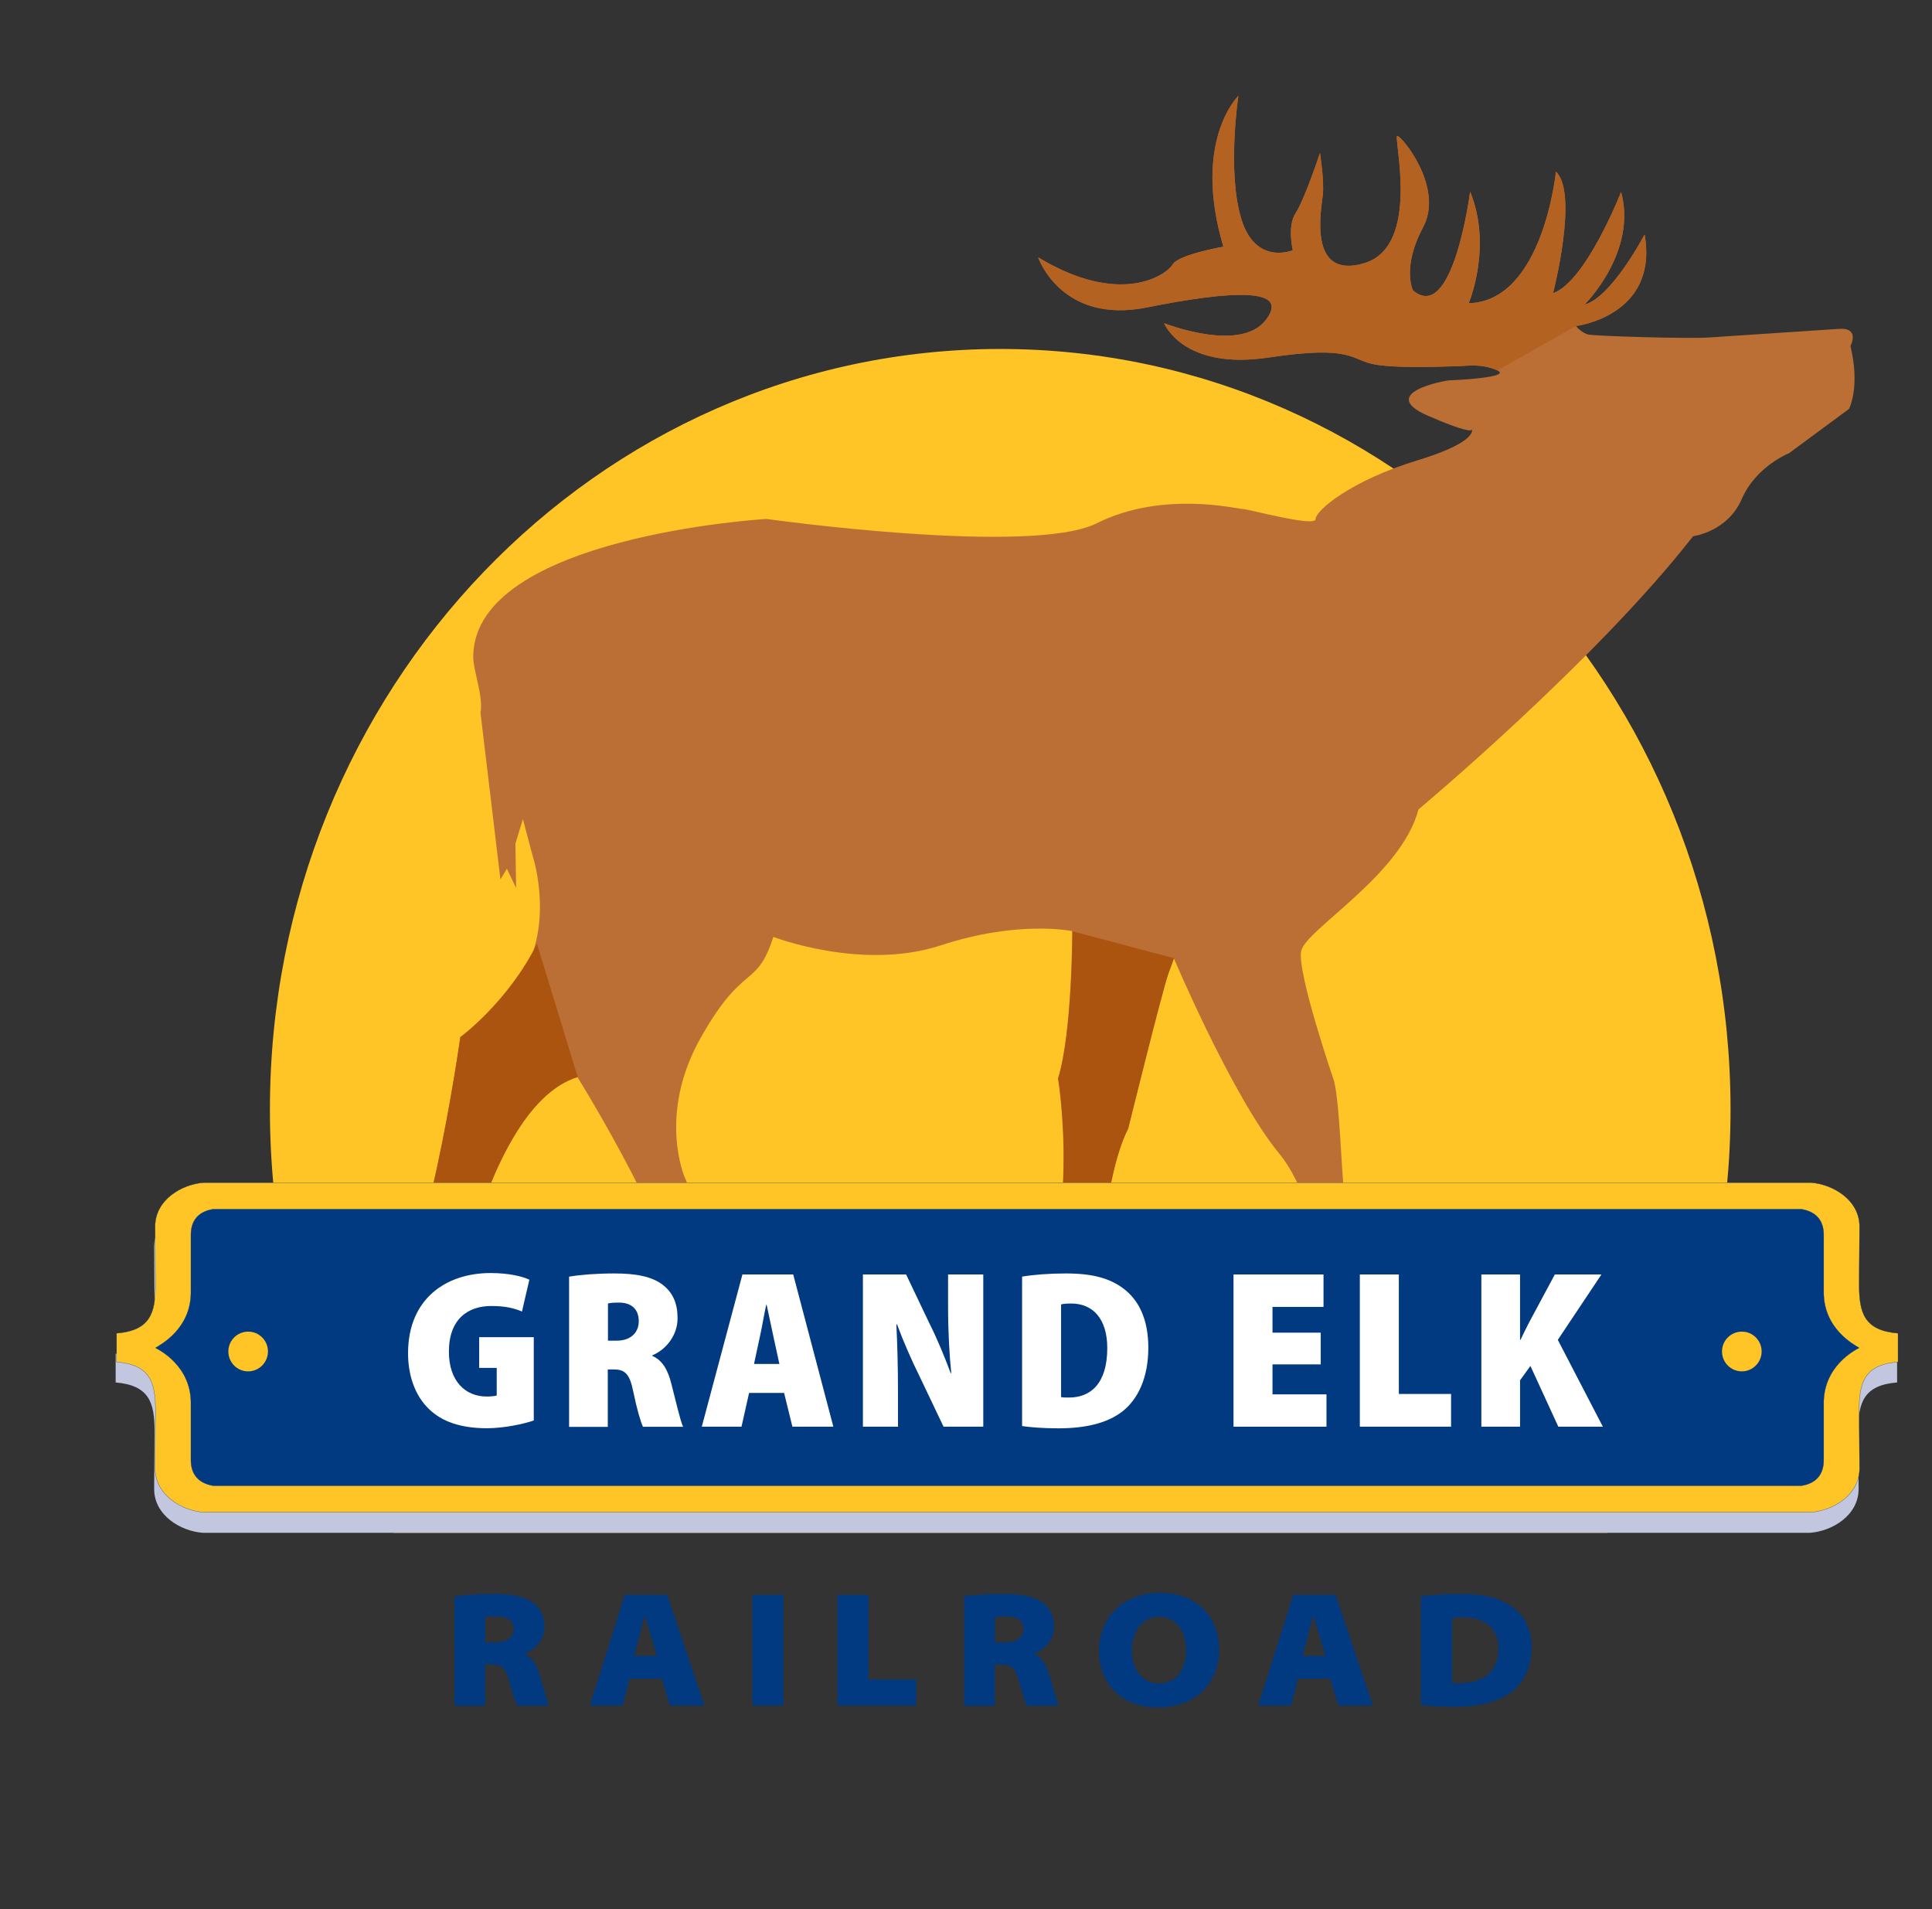 <?xml version="1.0" encoding="UTF-8"?> <!-- Generator: Adobe Illustrator 15.0.0, SVG Export Plug-In . SVG Version: 6.00 Build 0) --> <svg xmlns="http://www.w3.org/2000/svg" xmlns:xlink="http://www.w3.org/1999/xlink" version="1.1" id="Layer_1" x="0px" y="0px" width="400.031px" height="395.25px" viewBox="81.813 170.75 400.031 395.25" xml:space="preserve"><rect x="81.813" y="170.75" width="400.031" height="395.25" fill="#333333" stroke="none"/> <g> <path fill="#013A81" d="M175.908,501.251c1.806-0.276,4.632-0.51,8.096-0.51c3.846,0,6.396,0.553,8.16,1.807 c1.466,1.063,2.38,2.72,2.38,5.036c0,3.06-2.486,4.993-4.08,5.504v0.127c1.53,0.638,2.38,2.146,3.018,4.059 c0.786,2.338,1.572,5.717,1.997,6.609h-6.523c-0.383-0.681-0.978-2.274-1.764-5.228c-0.723-2.763-1.636-3.294-3.783-3.294h-1.147 v8.542h-6.354V501.251z M182.261,510.793h1.913c2.507,0,4.016-1.021,4.016-2.763c0-1.743-1.296-2.614-3.464-2.614 c-1.423,0-2.104,0.064-2.443,0.128v5.249H182.261z"></path> <path fill="#013A81" d="M212.181,518.294l-1.466,5.567h-6.779l7.247-22.929h8.776l7.713,22.929h-7.14l-1.7-5.567H212.181z M217.855,513.598l-1.232-4.059c-0.404-1.297-0.893-2.954-1.296-4.293h-0.063c-0.383,1.317-0.723,2.996-1.084,4.313l-1.083,4.017 h4.76V513.598z"></path> <path fill="#013A81" d="M244.035,500.933v22.929h-6.439v-22.929H244.035z"></path> <path fill="#013A81" d="M255.191,500.933h6.438v17.553h9.903v5.376h-16.32v-22.929H255.191z"></path> <path fill="#013A81" d="M281.435,501.251c1.806-0.276,4.632-0.51,8.096-0.51c3.846,0,6.396,0.553,8.16,1.807 c1.466,1.063,2.38,2.72,2.38,5.036c0,3.06-2.486,4.993-4.08,5.504v0.127c1.53,0.638,2.38,2.146,3.018,4.059 c0.786,2.338,1.572,5.717,1.998,6.609h-6.524c-0.382-0.681-0.978-2.274-1.764-5.228c-0.723-2.763-1.636-3.294-3.783-3.294h-1.147 v8.542h-6.354V501.251L281.435,501.251z M287.789,510.793h1.913c2.507,0,4.016-1.021,4.016-2.763c0-1.743-1.296-2.614-3.463-2.614 c-1.424,0-2.104,0.064-2.444,0.128v5.249H287.789z"></path> <path fill="#013A81" d="M334.241,512.259c0,6.948-4.866,12.006-12.75,12.006c-7.544,0-12.134-5.058-12.134-11.666 c0-7.013,5.036-12.07,12.559-12.07C329.651,500.528,334.241,505.522,334.241,512.259z M316.179,512.429 c0,3.952,2.168,6.864,5.652,6.864c3.507,0,5.589-2.933,5.589-6.864c0-3.952-2.167-6.948-5.61-6.948 C318.367,505.501,316.179,508.497,316.179,512.429z"></path> <path fill="#013A81" d="M350.582,518.294l-1.466,5.567h-6.778l7.246-22.929h8.776l7.714,22.929h-7.141l-1.7-5.567H350.582z M356.277,513.598l-1.232-4.059c-0.403-1.297-0.893-2.954-1.296-4.293h-0.064c-0.382,1.317-0.722,2.996-1.083,4.313l-1.084,4.017 h4.76V513.598z"></path> <path fill="#013A81" d="M376.019,501.251c2.21-0.34,5.101-0.51,8.054-0.51c4.824,0,7.799,0.723,10.307,2.316 c2.678,1.7,4.568,4.483,4.568,8.67c0,4.76-1.976,7.65-4.229,9.35c-2.826,2.146-7.076,3.061-11.9,3.061 c-3.399,0-5.546-0.213-6.8-0.404V501.251L376.019,501.251z M382.457,519.144c0.383,0.063,1.021,0.063,1.488,0.063 c4.696,0.064,8.139-2.146,8.139-7.14c0-4.568-3.23-6.46-7.374-6.46c-1.19,0-1.912,0.106-2.253,0.17V519.144z"></path> </g> <g> <g> <defs> <rect id="SVGID_1_" x="81.813" y="170.75" width="400.031" height="317.348"></rect> </defs> <clipPath id="SVGID_2_"> <use xlink:href="#SVGID_1_" overflow="visible"></use> </clipPath> <path clip-path="url(#SVGID_2_)" fill="#FFC425" d="M440.13,400.483c0,86.977-67.702,157.484-151.215,157.484 S137.7,487.46,137.7,400.483C137.7,313.507,205.402,243,288.915,243S440.13,313.507,440.13,400.483"></path> </g> <g> <defs> <rect id="SVGID_3_" x="81.813" y="170.75" width="400.031" height="317.348"></rect> </defs> <clipPath id="SVGID_4_"> <use xlink:href="#SVGID_3_" overflow="visible"></use> </clipPath> <path clip-path="url(#SVGID_4_)" fill="#BB6F35" d="M162.329,456.201l-3.272-2.082l1.19-9.775 c9.478-5.929,16.873-58.926,16.873-58.926s3.846-0.297,11.836-11.263c7.99-10.965,3.272-25.755,3.272-25.755 s-0.85-3.124-2.146-8.075l-1.551,5.1l0.149,9.18l-1.913-3.995l-1.338,2.21l-4.123-34.467c0.637-3.464-1.53-8.691-1.509-11.73 c0.297-24.884,60.711-28.433,60.711-28.433s54.783,7.692,68.404,0.893c13.621-6.821,29.027-2.954,30.196-2.954 c1.19,0,15.108,3.846,15.108,2.083c0-1.785,7.396-7.99,21.017-12.134c10.54-3.209,11.496-5.525,11.39-6.417 c-0.105,0.382-1.487,0.489-9.031-2.784c-10.965-4.739,3.549-7.395,4.441-7.395s13.026-0.595,9.775-2.062 c-3.251-1.487-6.523-0.893-7.692-0.893c-1.19,0-12.134,0.595-17.468-0.297s-4.441-4.144-22.206-1.466 c-17.766,2.656-21.611-7.119-21.611-7.119s15.683,6.226,21.017-0.595c5.333-6.8-6.821-6.226-24.587-2.656 c-17.765,3.549-22.503-10.37-22.503-10.37c17.17,10.37,26.647,3.548,27.837,1.487s10.519-3.697,10.519-3.697 c-6.523-21.909,3.103-31.238,3.103-31.238s-2.38,15.704,0.596,25.458c2.953,9.775,10.667,6.524,10.667,6.524 s-1.19-5.036,0.595-7.692s5.036-12.432,5.036-12.432s0.893,5.631,0.596,8.585c-0.298,2.954-3.252,17.765,8.585,14.216 c11.857-3.548,5.929-26.35,6.821-26.35s9.774,10.668,5.333,18.955c-4.44,8.288-2.082,13.026-2.082,13.026 c8.309,7.098,11.836-20.442,11.836-20.442c4.676,11.411-0.297,23.099-0.297,23.099c15.427-0.382,18.063-27.242,18.063-27.242 c4.738,4.441-0.596,25.16-0.596,25.16c6.821-2.359,14.089-20.953,14.089-20.953c3.4,12.453-7.564,23.312-7.564,23.312 c5.631-1.487,12.431-14.514,12.431-14.514c2.954,16.873-14.216,18.955-14.216,18.955s1.189,1.487,2.656,1.785 c1.487,0.297,20.124,0.893,24.884,0.595c4.738-0.298,22.504-1.488,26.945-1.785c4.44-0.297,2.358,3.549,2.358,3.549 c2.082,8.585-0.298,13.026-0.298,13.026l-12.431,9.18c0,0-6.821,2.678-9.775,9.478c-2.954,6.821-10.072,7.692-10.072,7.692 c-20.272,26.01-56.865,56.568-56.865,56.568c-3.549,13.621-23.396,24.884-24.289,29.325c-0.892,4.441,6.821,26.945,6.821,26.945 c1.19,4.888,1.488,18.359,2.062,22.801c0.595,4.441,15.406,36.316,16.277,37.315c10.158,11.624,7.396,12.431,7.396,12.431 l-15.471-0.595c0,0-1.104-0.34-1.402-2.975c-0.361-3.251-0.361-3.485-2.082-5.632l-5.334-2.358l-0.595-2.38 c0,0-2.38-31.684-12.134-43.521c-9.775-11.836-21.909-40.566-21.909-40.566l-1.189,3.251c-1.19,3.251-8.288,31.981-8.288,31.981 c-6.523,12.729-6.821,46.495-6.821,46.495s8.883,8.585,6.821,10.37c-2.082,1.784-16.596,0.892-14.514-2.359 c2.083-3.251-2.082-7.692-2.082-7.692l-4.739-4.144c12.133-21.611,6.821-52.998,6.821-52.998 c2.954-9.478,2.954-30.494,2.954-30.494s-10.965-2.38-27.243,2.954c-16.299,5.333-34.637-1.764-34.637-1.764 c-3.549,10.965-6.142,5.036-15.109,21.016c-8.883,15.831-3.251,28.73-3.251,28.73s11.836,28.432,14.514,28.135 c2.656-0.298,9.18,13.323,9.18,13.323s-13.324,0.893-15.683-0.893c-2.358-1.764-1.785-7.989-1.785-7.989l-5.631-2.062 c-0.595-15.704-22.801-51.234-22.801-51.234c-21.016,6.502-28.433,62.475-28.433,62.475c4.441,5.036,3.846,10.37,3.846,10.37 c-7.097,2.656-17.765-3.272-16.873-4.739C160.862,460.366,162.329,456.201,162.329,456.201"></path> </g> <g> <defs> <rect id="SVGID_5_" x="81.813" y="170.75" width="400.031" height="317.348"></rect> </defs> <clipPath id="SVGID_6_"> <use xlink:href="#SVGID_5_" overflow="visible"></use> </clipPath> <path clip-path="url(#SVGID_6_)" fill="#B36222" d="M391.829,247.441c-3.252-1.488-6.524-0.893-7.692-0.893 c-1.19,0-12.134,0.595-17.468-0.298c-5.334-0.892-4.441-4.144-22.206-1.466c-17.766,2.656-21.611-7.119-21.611-7.119 s15.683,6.227,21.016-0.595c5.334-6.8-6.821-6.227-24.586-2.656c-17.765,3.549-22.504-10.37-22.504-10.37 c17.17,10.37,26.647,3.549,27.838,1.487c1.189-2.082,10.519-3.697,10.519-3.697c-6.523-21.909,3.103-31.237,3.103-31.237 s-2.38,15.704,0.595,25.458c2.954,9.775,10.668,6.502,10.668,6.502s-1.19-5.036,0.595-7.692s5.036-12.432,5.036-12.432 s0.893,5.631,0.595,8.585c-0.297,2.954-3.251,17.765,8.585,14.216c11.858-3.548,5.929-26.35,6.821-26.35 s9.775,10.668,5.334,18.955c-4.441,8.288-2.082,13.026-2.082,13.026c8.309,7.098,11.836-20.421,11.836-20.421 c4.675,11.39-0.298,23.099-0.298,23.099c15.428-0.383,18.063-27.243,18.063-27.243c4.739,4.441-0.595,25.16-0.595,25.16 c6.821-2.359,14.089-20.953,14.089-20.953c3.4,12.453-7.565,23.311-7.565,23.311c5.632-1.487,12.432-14.514,12.432-14.514 c2.954,16.873-14.216,18.955-14.216,18.955"></path> </g> <g> <defs> <rect id="SVGID_7_" x="81.813" y="170.75" width="400.031" height="317.348"></rect> </defs> <clipPath id="SVGID_8_"> <use xlink:href="#SVGID_7_" overflow="visible"></use> </clipPath> <path clip-path="url(#SVGID_8_)" fill="#AB5410" d="M324.912,369.14l-1.189,3.251c-1.19,3.251-8.288,31.981-8.288,31.981 c-6.523,12.729-6.821,46.495-6.821,46.495s8.883,8.585,6.821,10.37c-2.082,1.785-16.596,0.893-14.513-2.358 s-2.083-7.692-2.083-7.692l-4.739-4.144c12.133-21.611,6.821-52.998,6.821-52.998c2.954-9.478,2.954-30.494,2.954-30.494"></path> </g> <g> <defs> <rect id="SVGID_9_" x="81.813" y="170.75" width="400.031" height="317.348"></rect> </defs> <clipPath id="SVGID_10_"> <use xlink:href="#SVGID_9_" overflow="visible"></use> </clipPath> <path clip-path="url(#SVGID_10_)" fill="#AB5410" d="M201.429,393.726c-21.016,6.502-28.433,62.475-28.433,62.475 c4.441,5.036,3.846,10.37,3.846,10.37c-7.097,2.656-17.765-3.272-16.872-4.739c0.892-1.487,2.358-5.631,2.358-5.631l-3.251-2.062 l1.19-9.774c9.478-5.929,16.873-58.926,16.873-58.926s9.796-7.162,15.853-19.295"></path> </g> <g> <defs> <rect id="SVGID_11_" x="81.813" y="170.75" width="400.031" height="317.348"></rect> </defs> <clipPath id="SVGID_12_"> <use xlink:href="#SVGID_11_" overflow="visible"></use> </clipPath> <path clip-path="url(#SVGID_12_)" fill="#C2C6DE" d="M466.565,440.943l0.085-12.006c0-5.504-5.504-8.755-10.073-9.095H129.391 h-0.212h-5.376c-4.59,0.34-10.073,3.591-10.073,9.095l0.085,12.006c0,5.929-1.105,9.521-8.054,10.094v5.929 c6.97,0.596,8.054,4.187,8.054,10.094l-0.085,11.943c0,5.503,5.504,8.755,10.073,9.095h5.376h0.212h327.186 c4.591-0.34,10.073-3.592,10.073-9.095l-0.085-11.943c0-5.929,1.104-9.52,8.054-10.094v-5.929 C467.67,450.464,466.565,446.872,466.565,440.943 M459.233,465.827v11.433c0,2.996-1.551,4.846-4.59,5.334H129.391h-0.212h-3.442 c-3.018-0.51-4.59-2.338-4.59-5.334v-11.433c0.191-7.926-6.418-11.262-7.332-11.772c0.914-0.595,7.522-3.931,7.332-11.857V430.68 c0-2.996,1.551-4.845,4.59-5.333h3.442h0.212h325.252c3.018,0.51,4.59,2.337,4.59,5.333v11.518 c-0.19,7.927,6.418,11.263,7.332,11.857C465.651,454.544,459.063,457.901,459.233,465.827"></path> </g> <g> <defs> <rect id="SVGID_13_" x="81.813" y="170.75" width="400.031" height="317.348"></rect> </defs> <clipPath id="SVGID_14_"> <use xlink:href="#SVGID_13_" overflow="visible"></use> </clipPath> <path clip-path="url(#SVGID_14_)" fill="#013A81" d="M461.295,437.565v-11.879c0-3.103-1.572-4.994-4.633-5.504H127.797h-0.212 H124.1c-3.06,0.531-4.633,2.401-4.633,5.504v11.879c0.191,8.181-6.481,11.623-7.416,12.239c0.935,0.511,7.586,3.953,7.416,12.134 v11.794c0,3.103,1.573,4.994,4.633,5.504h3.485h0.212h328.865c3.061-0.51,4.633-2.423,4.633-5.504v-11.794 c-0.191-8.181,6.481-11.623,7.416-12.134C467.776,449.21,461.104,445.768,461.295,437.565"></path> </g> <g> <defs> <rect id="SVGID_15_" x="81.813" y="170.75" width="400.031" height="317.348"></rect> </defs> <clipPath id="SVGID_16_"> <use xlink:href="#SVGID_15_" overflow="visible"></use> </clipPath> <path clip-path="url(#SVGID_16_)" fill="#FFC425" d="M137.296,450.549c0,2.273-1.849,4.122-4.102,4.122 c-2.273,0-4.101-1.849-4.101-4.122s1.849-4.102,4.101-4.102C135.447,446.426,137.296,448.275,137.296,450.549"></path> </g> <g> <defs> <rect id="SVGID_17_" x="81.813" y="170.75" width="400.031" height="317.348"></rect> </defs> <clipPath id="SVGID_18_"> <use xlink:href="#SVGID_17_" overflow="visible"></use> </clipPath> <path clip-path="url(#SVGID_18_)" fill="#FFC425" d="M446.568,450.549c0,2.273-1.849,4.122-4.101,4.122 c-2.274,0-4.102-1.849-4.102-4.122s1.849-4.102,4.102-4.102C444.72,446.426,446.568,448.275,446.568,450.549"></path> </g> <g> <defs> <rect id="SVGID_19_" x="81.813" y="170.75" width="400.031" height="317.348"></rect> </defs> <clipPath id="SVGID_20_"> <use xlink:href="#SVGID_19_" overflow="visible"></use> </clipPath> <path clip-path="url(#SVGID_20_)" fill="#FFC425" stroke="#013A81" stroke-width="0.05" d="M466.756,436.693l0.085-12.006 c0-5.504-5.503-8.755-10.072-9.095H129.583h-0.212h-5.376c-4.59,0.34-10.072,3.591-10.072,9.095l0.085,12.006 c0,5.929-1.105,9.521-8.054,10.094v5.929c6.97,0.596,8.054,4.187,8.054,10.094l-0.085,11.943c0,5.503,5.503,8.755,10.072,9.095 h5.376h0.212h327.186c4.59-0.34,10.072-3.592,10.072-9.095l-0.085-11.943c0-5.929,1.105-9.52,8.054-10.094v-5.929 C467.84,446.214,466.756,442.622,466.756,436.693 M459.425,461.577v11.433c0,2.996-1.551,4.846-4.59,5.334H129.583h-0.212h-3.442 c-3.018-0.51-4.59-2.338-4.59-5.334v-11.433c0.191-7.926-6.417-11.262-7.331-11.772c0.914-0.595,7.522-3.931,7.331-11.857V426.43 c0-2.996,1.551-4.845,4.59-5.333h3.442h0.212h325.252c3.018,0.51,4.59,2.337,4.59,5.333v11.518 c-0.191,7.927,6.418,11.263,7.331,11.857C465.843,450.294,459.233,453.651,459.425,461.577"></path> </g> <g> <defs> <rect id="SVGID_21_" x="81.813" y="170.75" width="400.031" height="317.348"></rect> </defs> <clipPath id="SVGID_22_"> <use xlink:href="#SVGID_21_" overflow="visible"></use> </clipPath> <g clip-path="url(#SVGID_22_)"> <path fill="#FFFFFF" d="M192.313,464.85c-2.061,0.701-6.078,1.594-9.69,1.594c-5.525,0-9.329-1.424-11.921-3.909 c-2.954-2.784-4.441-7.056-4.398-11.815c0.085-11.008,7.777-16.405,17.085-16.405c3.74,0,6.587,0.681,8.032,1.382l-1.53,6.587 c-1.53-0.658-3.379-1.147-6.333-1.147c-4.909,0-8.798,2.741-8.798,9.478c0,6.099,3.443,9.266,7.799,9.266 c0.893,0,1.743-0.085,2.104-0.213v-5.716h-3.634v-6.354h11.305v17.255H192.313z"></path> <path fill="#FFFFFF" d="M199.665,435.058c2.295-0.383,5.61-0.659,9.329-0.659c4.42,0,7.841,0.596,10.158,2.444 c2.04,1.636,2.954,3.825,2.954,6.821c0,3.676-2.529,6.587-5.206,7.671v0.148c2.083,0.914,3.188,2.869,3.91,5.717 c0.829,3.188,1.849,7.714,2.444,8.946h-8.309c-0.446-0.893-1.254-3.592-2.019-7.311c-0.744-3.761-1.806-4.568-4.101-4.568h-1.169 v11.9h-8.011v-31.11H199.665z M207.676,448.317h1.828c2.932,0,4.568-1.7,4.568-4.037c0-2.338-1.36-3.804-3.995-3.847 c-1.254,0-2.019,0.063-2.38,0.191v7.692H207.676z"></path> <path fill="#FFFFFF" d="M236.916,459.134l-1.572,6.991h-8.224l8.415-31.514h10.519l8.309,31.514h-8.479l-1.721-6.991H236.916z M243.185,453.12l-1.254-5.759c-0.404-1.785-0.956-4.611-1.381-6.481h-0.085c-0.425,1.892-0.893,4.76-1.296,6.523l-1.233,5.738 h5.249V453.12z"></path> <path fill="#FFFFFF" d="M260.482,466.125v-31.514h8.946l4.845,10.157c1.423,2.806,3.166,6.949,4.377,10.264h0.127 c-0.382-3.676-0.659-8.606-0.659-13.685v-6.736h7.289v31.514h-8.224l-5.015-10.519c-1.53-3.061-3.379-7.289-4.611-10.646h-0.148 c0.191,3.782,0.34,8.691,0.34,14.131v7.034H260.482z"></path> <path fill="#FFFFFF" d="M293.441,435.058c2.358-0.404,5.631-0.659,9.052-0.659c5.503,0,9.032,0.978,11.878,3.082 c3.272,2.443,5.207,6.46,5.207,12.282c0,6.312-2.189,10.646-5.249,13.111c-3.081,2.465-7.629,3.591-13.366,3.591 c-3.485,0-6.014-0.255-7.522-0.468V435.058z M301.516,460.005c0.383,0.085,1.042,0.085,1.551,0.085 c4.59,0.043,8.012-2.933,8.012-10.242c0-6.057-2.976-9.223-7.459-9.223c-1.042,0-1.7,0.063-2.104,0.191V460.005z"></path> <path fill="#FFFFFF" d="M355.278,453.227h-9.987v6.205h11.178v6.693h-19.253v-31.514h18.637v6.715h-10.562v5.334h9.987V453.227z"></path> <path fill="#FFFFFF" d="M363.375,434.611h8.075v24.735h10.816v6.778h-18.892V434.611z"></path> <path fill="#FFFFFF" d="M388.535,434.611h8.011v13.515h0.106c0.574-1.232,1.19-2.465,1.828-3.697l5.27-9.817h9.647l-9.031,13.536 l9.329,17.978h-9.223l-5.78-12.58l-2.146,2.975v9.605h-8.011V434.611z"></path> </g> </g> <g> <defs> <rect id="SVGID_23_" x="81.813" y="170.75" width="400.031" height="317.348"></rect> </defs> <clipPath id="SVGID_24_"> <use xlink:href="#SVGID_23_" overflow="visible"></use> </clipPath> <rect x="114.516" y="413.468" clip-path="url(#SVGID_24_)" fill="none" width="347.353" height="152.532"></rect> </g> <g> <defs> <rect id="SVGID_25_" x="81.813" y="170.75" width="400.031" height="317.348"></rect> </defs> <clipPath id="SVGID_26_"> <use xlink:href="#SVGID_25_" overflow="visible"></use> </clipPath> <rect x="96.688" y="173.938" clip-path="url(#SVGID_26_)" fill="none" width="357.765" height="241.655"></rect> </g> </g> </svg> 